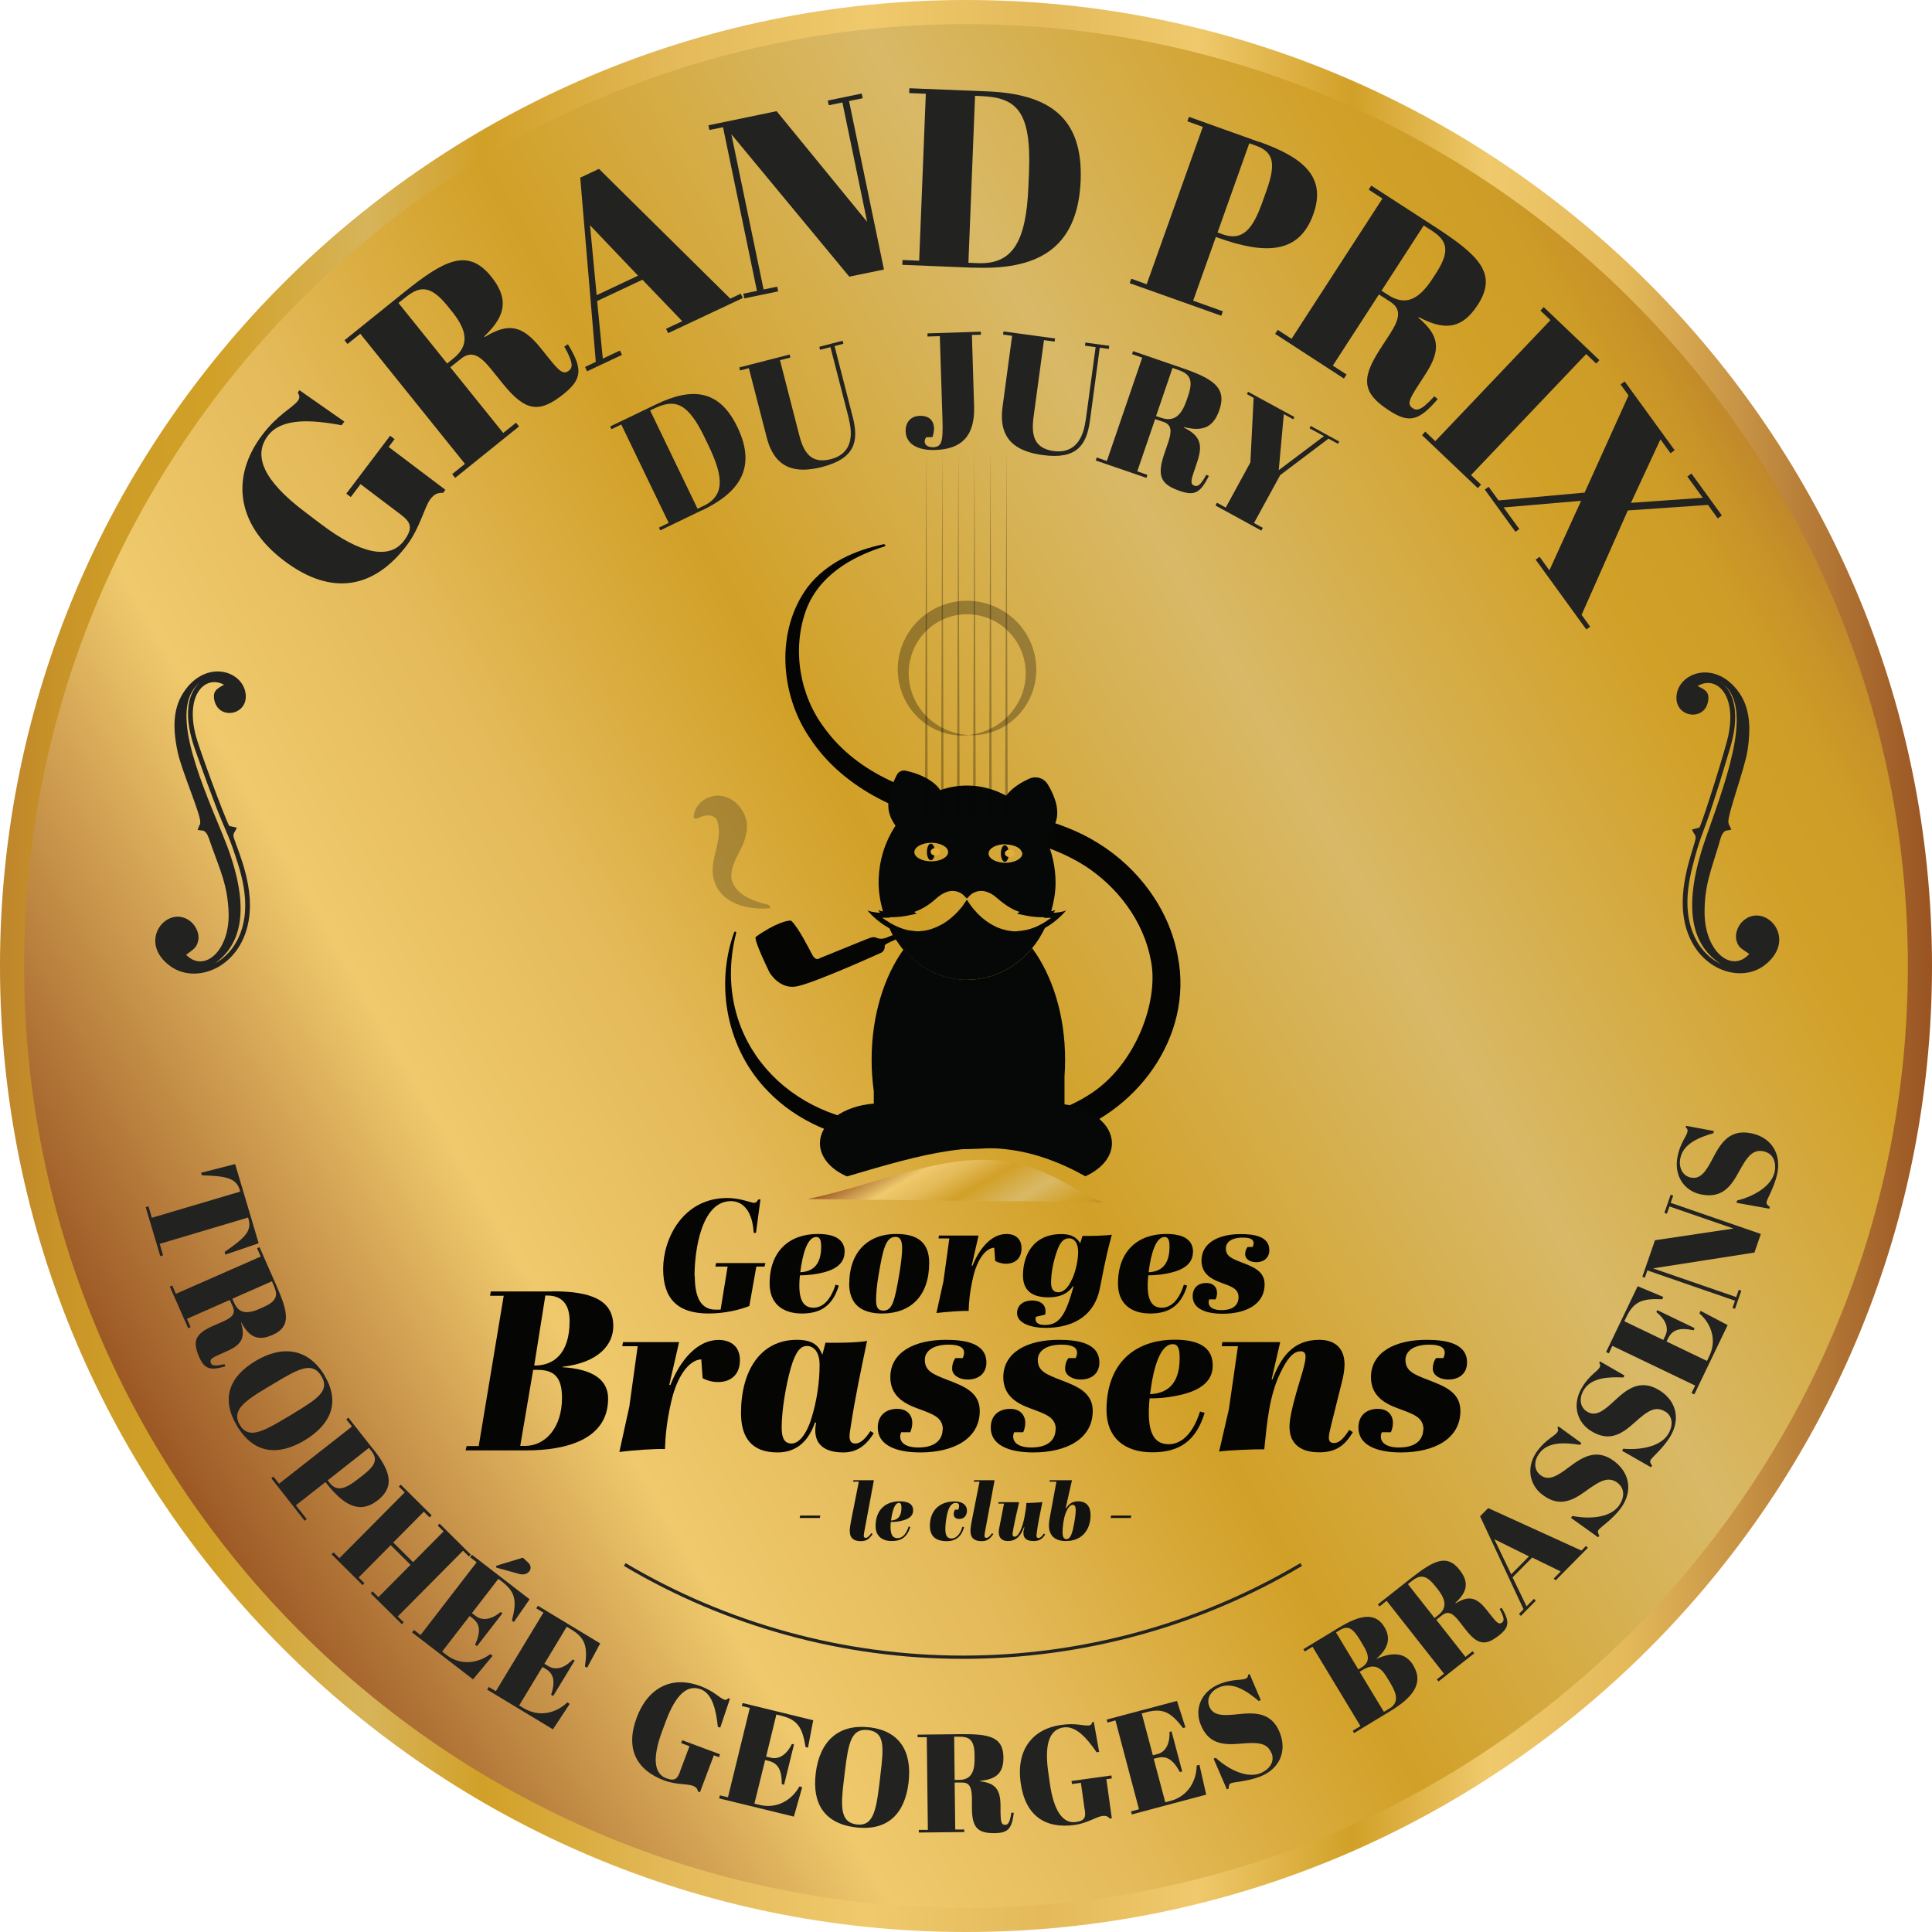 <?xml version="1.0" encoding="UTF-8"?><svg xmlns="http://www.w3.org/2000/svg" xmlns:xlink="http://www.w3.org/1999/xlink" viewBox="0 0 160.06 160.06"><defs><style>.cls-1{fill:none;}.cls-2{fill:#060707;}.cls-3,.cls-4{fill:#050504;}.cls-5,.cls-6,.cls-7{fill:#222221;}.cls-8{fill:#121311;}.cls-9{fill:url(#Dégradé_sans_nom_13);}.cls-10{fill:#e5ad39;mix-blend-mode:screen;}.cls-11{fill:url(#Dégradé_sans_nom_5);}.cls-6{fill-rule:evenodd;}.cls-12{isolation:isolate;}.cls-13{fill:url(#Dégradé_sans_nom_5-2);}.cls-4{opacity:.3;}.cls-7{opacity:.27;}</style><linearGradient id="Dégradé_sans_nom_5" x1="148.48" y1="40.51" x2="11.58" y2="119.55" gradientUnits="userSpaceOnUse"><stop offset="0" stop-color="#be852b"/><stop offset=".03" stop-color="#c89328"/><stop offset=".06" stop-color="#ce9d27"/><stop offset=".11" stop-color="#d1a027"/><stop offset=".3" stop-color="#d9b967"/><stop offset=".51" stop-color="#d1a027"/><stop offset=".66" stop-color="#e4ba5a"/><stop offset=".78" stop-color="#efc96c"/><stop offset="1" stop-color="#995422"/></linearGradient><linearGradient id="Dégradé_sans_nom_13" x1="0" y1="80.03" x2="160.06" y2="80.03" gradientUnits="userSpaceOnUse"><stop offset="0" stop-color="#be852b"/><stop offset=".03" stop-color="#c89328"/><stop offset=".06" stop-color="#ce9d27"/><stop offset=".11" stop-color="#d1a027"/><stop offset=".19" stop-color="#d7b45a"/><stop offset=".25" stop-color="#d1a027"/><stop offset=".35" stop-color="#e4ba5a"/><stop offset=".45" stop-color="#efc96c"/><stop offset=".54" stop-color="#e4ba5a"/><stop offset=".62" stop-color="#efc96c"/><stop offset=".7" stop-color="#d1a027"/><stop offset=".77" stop-color="#efc96c"/><stop offset=".84" stop-color="#e4ba5a"/><stop offset="1" stop-color="#995422"/></linearGradient><linearGradient id="Dégradé_sans_nom_5-2" x1="82.27" y1="104.85" x2="76.04" y2="94.06" xlink:href="#Dégradé_sans_nom_5"/></defs><g class="cls-12"><g id="Calque_2"><g id="Calque_1-2"><circle class="cls-11" cx="80.03" cy="80.03" r="79.03"/><path class="cls-9" d="m80.03,160.06C35.9,160.06,0,124.16,0,80.03S35.9,0,80.03,0s80.03,35.9,80.03,80.03-35.9,80.03-80.03,80.03Zm0-158.06C37,2,2,37,2,80.03s35,78.03,78.03,78.03,78.03-35,78.03-78.03S123.06,2,80.03,2Z"/><path class="cls-5" d="m18.67,103.93l-.06-.21c1.63-1.14,2.28-1.71,1.98-2.72l-.04-.13-7.32,2.18.28.95-.23.07-1.21-4.06.23-.07.28.95,7.32-2.17-.04-.15c-.3-1.01-1.25-1.14-3.14-1.2l-.06-.21,2.82-.72,1.95,6.56-2.76.94Z"/><path class="cls-5" d="m19.05,107.69l-3.56,1.57.3.69-.2.09-1.52-3.45.2-.09.3.69,7.03-3.09-.3-.69.2-.09,1.41,3.21c.98,2.22,1.21,3.39-.34,4.07-1.3.57-1.98.06-2.57-1.03h-.03c.36,1.23.08,1.82-1.15,2.36l-.56.25c-.69.3-.92.44-.79.74.08.19.24.31,1.13.09l.06.19c-1.28.37-1.72.21-2.16-.78-.59-1.34-.31-1.93,1.18-2.59l.78-.34c.75-.33,1.08-.65.83-1.23l-.25-.56Zm.2-.09l.15.34c.35.79.96,1,2.11.49l.31-.14c1.19-.52,1.19-1.04.86-1.79l-.15-.35-3.27,1.44Z"/><path class="cls-5" d="m26.88,113.95c1.29,2.14.62,4.01-1.63,5.37-2.22,1.33-4.23,1.12-5.61-1.18-1.33-2.22-.69-4.05,1.5-5.37,2.29-1.38,4.41-1.04,5.75,1.18Zm-2.56,3.14c2.04-1.23,3.02-1.9,2.3-3.09-.72-1.2-1.83-.65-3.86.58l-.72.43c-1.87,1.12-2.87,1.89-2.17,3.05.67,1.11,1.72.67,3.72-.53l.74-.44Z"/><path class="cls-5" d="m30.98,120.13c1.35,1.72,1.76,3.03.32,4.16-1.55,1.22-2.89.34-4.28-1.43l-.06-.07-2.45,1.92.9,1.14-.17.14-2.76-3.52.17-.14.47.59,6.04-4.74-.47-.59.17-.14,2.11,2.68Zm-3.84,2.51l.15.19c.6.77,1.29.55,2.35-.28l.44-.34c1.03-.81,1.23-1.31.68-2.01l-.19-.25-3.42,2.69Z"/><path class="cls-5" d="m35.75,125.55l-.16.16-.48-.47-2.53,2.55,1.64,1.63,2.53-2.55-.49-.48.16-.16,2.58,2.56-.15.16-.49-.48-5.41,5.45.49.48-.15.16-2.58-2.56.15-.16.49.48,2.66-2.68-1.64-1.63-2.66,2.68.48.47-.15.16-2.57-2.55.16-.16.49.48,5.41-5.45-.49-.48.16-.16,2.57,2.55Z"/><path class="cls-5" d="m43.88,132.49l-1.31,1.89-.16-.13c.42-1.59.31-2.34-.8-3.2l-.32-.25-2.19,2.84.31.24c.6.46,1.37.25,2.07-.33l.14.11-2.1,2.72-.16-.12c.49-1.09.42-1.72-.23-2.21l-.22-.17-2.28,2.95.35.27c1.17.9,2.59.72,3.64-.06l.19.14-1.62,1.95-5.05-3.89.16-.2.54.42,4.65-6.03-.54-.42.15-.2,4.78,3.69Zm-.56-3.44l.41.38c.31.28.26.57.12.75-.18.23-.49.31-.82.22l-1.92-.53v-.15s2.2-.67,2.2-.67Z"/><path class="cls-5" d="m49.73,136.14l-1.09,2.03-.18-.11c.24-1.63.04-2.36-1.16-3.08l-.35-.21-1.85,3.07.34.2c.65.39,1.39.1,2.02-.56l.15.09-1.78,2.94-.17-.1c.36-1.14.22-1.75-.48-2.17l-.24-.14-1.93,3.19.38.23c1.26.76,2.66.43,3.61-.48l.2.12-1.39,2.11-5.45-3.29.13-.22.59.35,3.94-6.51-.59-.35.13-.22,5.16,3.12Z"/><path class="cls-5" d="m56.33,146.78l.79-2.11-.69-.26.09-.24,3.13,1.17-.09.24-.42-.16-1.15,3.06-.16-.06c-.06-.23-.15-.37-.45-.48-.44-.16-1.4-.08-2.34-.43-2.3-.86-3.26-2.61-2.29-5.21.99-2.63,3.03-3.45,5.26-2.62,1.13.42,1.59.98,1.97,1.12.17.07.24,0,.37-.11l.12.05-.8,2.39-.2-.07c-.15-1.45-.47-2.75-1.42-3.11-1.08-.4-2.04.38-2.88,2.63l-.32.86c-.82,2.21-.66,3.51.34,3.88.76.29.94,0,1.15-.55Z"/><path class="cls-5" d="m67.37,142.53l-.43,2.26-.2-.05c-.26-1.63-.67-2.27-2.03-2.6l-.39-.1-.85,3.49.38.09c.73.18,1.36-.32,1.76-1.14l.17.04-.82,3.34-.19-.05c0-1.19-.32-1.74-1.11-1.93l-.27-.07-.89,3.62.43.1c1.43.35,2.67-.39,3.3-1.53l.23.06-.69,2.44-6.19-1.51.06-.25.67.16,1.81-7.4-.66-.16.06-.25,5.86,1.43Z"/><path class="cls-5" d="m72.04,143.1c2.47.3,3.54,1.98,3.23,4.59-.31,2.57-1.72,4.02-4.38,3.7-2.57-.31-3.62-1.95-3.31-4.48.32-2.65,1.89-4.12,4.46-3.8Zm.9,3.94c.29-2.36.36-3.54-1.02-3.71-1.39-.17-1.63,1.04-1.92,3.4l-.1.83c-.26,2.16-.28,3.42,1.07,3.59,1.29.16,1.59-.94,1.87-3.25l.1-.85Z"/><path class="cls-5" d="m79.09,147.68l.05,3.89h.75s0,.21,0,.21l-3.77.04v-.22s.75,0,.75,0l-.09-7.68h-.76s0-.21,0-.21l3.5-.04c2.43-.03,3.59.21,3.61,1.91.02,1.42-.72,1.84-1.95,1.96v.03c1.25.15,1.69.63,1.71,1.98v.61c.02.75.05,1.02.38,1.02.21,0,.38-.1.52-1.01l.2.02c-.16,1.32-.48,1.66-1.56,1.68-1.46.02-1.9-.47-1.91-2.1v-.85c-.02-.82-.19-1.25-.81-1.24h-.62Zm0-.22h.37c.86-.01,1.29-.49,1.28-1.75v-.34c-.02-1.3-.5-1.5-1.31-1.49h-.38s.04,3.58.04,3.58Z"/><path class="cls-5" d="m89.86,149.93l-.31-2.23-.74.1-.04-.25,3.31-.46.03.25-.45.06.45,3.24-.17.02c-.16-.18-.3-.25-.63-.21-.46.06-1.26.6-2.26.74-2.44.34-4.11-.74-4.49-3.49-.39-2.78,1.02-4.48,3.38-4.8,1.2-.17,1.87.1,2.27.05.19-.03.22-.11.28-.27l.13-.02.44,2.48-.21.03c-.82-1.2-1.72-2.2-2.73-2.06-1.14.16-1.61,1.3-1.28,3.68l.13.91c.32,2.33,1.09,3.4,2.15,3.25.81-.11.83-.44.75-1.03Z"/><path class="cls-5" d="m97.51,140.92l.7,2.19-.2.05c-1.01-1.31-1.67-1.67-3.03-1.31l-.39.1.92,3.47.38-.1c.73-.19,1.04-.94,1-1.84l.17-.04.88,3.32-.19.05c-.57-1.05-1.11-1.38-1.9-1.17l-.27.07.96,3.6.43-.11c1.43-.38,2.15-1.62,2.17-2.93l.23-.06.56,2.47-6.16,1.64-.07-.25.66-.18-1.95-7.36-.66.18-.06-.25,5.84-1.55Z"/><path class="cls-5" d="m105.34,145.26c-.35-.9-1.13-.93-2.61-.8-1.45.13-2.65,0-3.28-1.64-.47-1.21,0-2.7,1.67-3.34,1-.38,1.69-.26,2.06-.4.18-.07.21-.17.23-.34l.12-.05.92,2.16-.17.07c-.94-.79-2.09-1.59-3.2-1.16-.78.3-1.15.96-.9,1.6.31.8,1.15.79,2.35.66,1.33-.14,2.82-.24,3.51,1.56.6,1.56-.07,3-1.66,3.61-1.05.4-2.09.43-2.39.54-.17.07-.19.21-.2.45l-.15.06-1.1-2.54.18-.07c.96.88,2.5,1.74,3.69,1.28.65-.25,1.24-.88.94-1.67Z"/><path class="cls-5" d="m110.95,134.83c1.75-1.06,3-1.27,3.74-.04.58.95.29,1.82-.65,2.62v.02c1.36-.6,2.41-.52,3.04.53.93,1.54-.11,2.73-1.98,3.85l-2.92,1.77-.11-.19.64-.39-3.97-6.57-.64.39-.12-.19,2.97-1.8Zm1.58,3.48l.26-.16c.72-.43.65-1.01.15-1.83l-.28-.47c-.58-.95-.97-1.22-1.66-.8l-.32.19,1.85,3.06Zm2.12,3.51l.47-.28c.76-.46.63-1.17.08-2.08l-.32-.53c-.49-.81-1.05-1.15-2.01-.57l-.23.14,2.01,3.32Z"/><path class="cls-5" d="m119,134.21l2.41,3.06.59-.47.14.17-2.96,2.33-.14-.17.59-.47-4.75-6.04-.59.47-.14-.17,2.75-2.17c1.91-1.5,2.98-2.02,4.02-.69.88,1.11.55,1.9-.35,2.74l.02.03c1.08-.65,1.72-.53,2.56.53l.38.48c.47.59.66.78.91.58.16-.13.24-.31-.2-1.12l.17-.1c.68,1.15.63,1.61-.21,2.28-1.15.91-1.79.79-2.8-.5l-.52-.67c-.51-.65-.9-.88-1.4-.5l-.48.38Zm-.14-.17l.29-.23c.67-.53.73-1.18-.05-2.16l-.21-.26c-.8-1.02-1.31-.89-1.95-.39l-.3.24,2.21,2.81Z"/><path class="cls-5" d="m126.92,129.05l-1.61,1.63,1.16,2.4.61-.62.16.15-1.24,1.26-.16-.16.38-.39-3.6-7.7.67-.68,7.73,3.52.37-.38.16.15-2.67,2.7-.16-.15.58-.59-2.38-1.16Zm-1.72,1.38l1.47-1.49-2.87-1.42,1.4,2.91Z"/><path class="cls-5" d="m134.04,122.87c-.76-.59-1.45-.22-2.65.65-1.17.86-2.27,1.36-3.65.28-1.02-.8-1.39-2.31-.29-3.71.66-.84,1.31-1.1,1.55-1.41.12-.16.09-.25.03-.41l.08-.1,1.9,1.38-.11.15c-1.21-.19-2.61-.28-3.34.66-.51.66-.49,1.41.05,1.84.68.53,1.39.09,2.36-.64,1.07-.8,2.29-1.65,3.81-.47,1.32,1.03,1.48,2.6.43,3.95-.69.89-1.57,1.44-1.77,1.7-.11.15-.05.28.06.49l-.1.13-2.25-1.61.12-.16c1.27.26,3.03.21,3.82-.8.43-.55.61-1.39-.05-1.91Z"/><path class="cls-5" d="m137.96,116.95c-.82-.51-1.46-.07-2.57.93-1.08.98-2.12,1.59-3.6.66-1.1-.69-1.63-2.15-.68-3.67.56-.91,1.19-1.23,1.4-1.56.1-.17.07-.26-.02-.41l.07-.11,2.03,1.17-.1.16c-1.22-.06-2.62,0-3.26,1-.44.71-.34,1.46.24,1.82.73.46,1.39-.06,2.28-.89.98-.91,2.11-1.88,3.74-.86,1.42.89,1.75,2.43.85,3.88-.6.95-1.41,1.6-1.58,1.87-.1.16-.03.28.11.48l-.09.14-2.4-1.37.1-.17c1.29.12,3.04-.11,3.72-1.2.37-.59.47-1.45-.25-1.89Z"/><path class="cls-5" d="m135.68,106.56l2.12.89-.09.19c-1.64-.08-2.35.18-2.96,1.45l-.18.37,3.23,1.55.17-.36c.33-.68-.04-1.39-.75-1.95l.08-.16,3.09,1.49-.08.18c-1.17-.25-1.76-.05-2.12.68l-.12.25,3.35,1.61.19-.4c.64-1.33.17-2.68-.82-3.54l.1-.21,2.24,1.18-2.76,5.74-.23-.11.3-.62-6.86-3.29-.29.62-.23-.11,2.61-5.44Z"/><path class="cls-5" d="m145.88,102.23l-.53,1.54-8.4,1.31,6.89,2.38.21-.6.21.07-.52,1.5-.21-.07.21-.6-7.26-2.51-.21.6-.21-.07,1.05-3.03,6.5-.97-5.3-1.83-.21.6-.21-.07.52-1.5.21.07-.21.6,7.47,2.58Z"/><path class="cls-5" d="m146.15,95.39c-.94-.21-1.4.42-2.11,1.73-.69,1.28-1.47,2.2-3.18,1.82-1.27-.28-2.25-1.49-1.86-3.23.23-1.04.71-1.55.8-1.94.04-.19-.02-.27-.15-.38l.03-.12,2.31.43-.04.18c-1.17.34-2.47.86-2.73,2.03-.18.81.17,1.49.83,1.64.84.19,1.29-.52,1.85-1.59.62-1.18,1.36-2.48,3.24-2.06,1.63.36,2.46,1.71,2.09,3.38-.25,1.1-.8,1.97-.87,2.29-.04.18.07.28.26.41l-.03.16-2.72-.49.04-.19c1.26-.31,2.83-1.11,3.11-2.36.15-.68-.04-1.52-.87-1.7Z"/><path class="cls-8" d="m66.29,125.56h1.67l-.04.2h-1.67l.04-.2Z"/><path class="cls-8" d="m72.29,127.1c-.31.43-.53.58-.97.58-.61,0-.92-.27-.92-.84,0-.25.03-.46.22-1.41l.53-2.68h-.47l.02-.12h1.7l-.77,4.13c-.03.17-.07.35-.07.46,0,.12.04.19.17.19.11,0,.25-.09.46-.39l.11.08Z"/><path class="cls-8" d="m75.65,125.13c0,.65-.71.84-1.33.93-.21.03-.38.03-.52.03-.09.94.09,1.34.56,1.34.33,0,.68-.23.92-.96l.13.04c-.25.82-.73,1.16-1.53,1.16-.84,0-1.34-.45-1.34-1.23,0-1.36.82-2.06,2-2.06.75,0,1.11.26,1.11.75Zm-1.17-.62c-.36,0-.56.66-.66,1.46.45-.02.86-.24.86-1.06,0-.25-.04-.4-.2-.4Z"/><path class="cls-8" d="m79.87,126.51c-.13.5-.45,1.17-1.43,1.17s-1.4-.46-1.4-1.28c0-1.21.75-2.01,2.05-2.01.73,0,1.02.37,1.02.75,0,.36-.19.7-.64.7-.36,0-.46-.22-.46-.42,0-.11.05-.24.1-.35h.28c.05-.13.07-.23.07-.31,0-.21-.15-.25-.28-.25-.42,0-.64.5-.75,1.12-.06.33-.11.68-.11,1.06,0,.55.17.77.52.77.3,0,.7-.26.89-.97l.13.03Z"/><path class="cls-8" d="m82.29,127.1c-.31.43-.53.58-.97.58-.61,0-.92-.27-.92-.84,0-.25.03-.46.22-1.41l.53-2.68h-.47l.02-.12h1.7l-.77,4.13c-.03.17-.07.35-.07.46,0,.12.04.19.17.19.11,0,.25-.09.46-.39l.11.08Z"/><path class="cls-8" d="m83.16,124.57h-.45l.02-.12h1.7c-.29,1.24-.45,1.99-.52,2.47-.03.17-.07.39.16.39.29,0,.63-.68.81-1.65.07-.38.15-.85.15-1.14.21,0,1.14-.04,1.33-.08-.17.8-.4,1.96-.47,2.56-.03.22-.05.42.15.42.12,0,.26-.1.44-.37l.11.08c-.27.42-.56.54-.96.54-.74,0-.99-.38-.76-1.14h-.04c-.24.63-.57,1.14-1.33,1.14-.63,0-.84-.44-.73-1.01.11-.56.33-1.69.41-2.1Z"/><path class="cls-8" d="m87.52,122.75h-.56v-.12h1.85l-.52,2.3.03.03c.21-.33.48-.58,1-.58.71,0,1.03.45,1.03,1.14,0,1.12-.62,2.15-2.05,2.15-.98,0-1.4-.52-1.4-1.3,0-.1.01-.29.05-.52l.57-3.1Zm.76,2.63c-.18.49-.25,1.14-.25,1.57s.13.56.33.56c.36,0,.51-.6.66-1.47.03-.19.1-.64.1-.93,0-.27-.06-.44-.25-.44-.22,0-.43.28-.59.71Z"/><path class="cls-8" d="m92.05,125.56h1.67l-.04.2h-1.67l.04-.2Z"/><path class="cls-3" d="m45.79,106.98c3.14,0,5.02.7,5.02,2.88,0,1.54-1.22,3.03-4.19,3.37l-.02.04c2.5.15,3.78,1.03,3.78,2.6,0,3.39-3.48,4.29-6.77,4.29h-5.04l.09-.36h1l2.07-12.45h-1.13l.06-.36h5.14Zm-2.69,12.81h.39c1.75,0,3.07-1.58,3.07-3.97,0-1.64-.58-2.33-2.01-2.33h-.38l-1.07,6.3Zm1.15-6.66h.06c1.54,0,2.88-.96,2.88-3.69,0-1.37-.62-2.11-1.86-2.11h-.15l-.92,5.79Z"/><path class="cls-3" d="m52.15,116.44l.68-4.91h-1.28l.06-.34h4.65l-.81,3.54.09.02c.55-1.45,1.9-3.74,4.01-3.74.83,0,1.75.41,1.75,1.67s-.81,1.81-1.79,1.82c-.41,0-.87-.09-1.3-.32l-.11-1.56c-1.02.04-2.01,1.41-2.48,3.46-.4,1.73-.49,2.9-.53,3.97-.79-.04-2.82.11-3.78.24l.85-3.86Z"/><path class="cls-3" d="m72.39,118.73c-.68,1.11-1.49,1.6-2.52,1.6-1.86,0-2.56-.94-2.26-2.46l-.09-.02c-.51,1.47-1.47,2.48-3.1,2.48-2.18,0-3.03-1.26-3.03-3.27,0-3.46,1.58-6.06,4.63-6.06,1.39,0,1.82.53,2.11,1.24l.26-1c.9.02,2.71,0,3.44-.15-.47,2.31-.96,4.5-1.37,7.22-.04.24-.08.51-.08.68,0,.49.23.6.49.6.28,0,.7-.19,1.24-1.03l.28.17Zm-5.15-1.28c.41-1.32.66-2.88.66-4.38,0-1.13-.53-1.56-1.05-1.56-.56,0-.96.53-1.34,1.84-.41,1.45-.75,3.52-.75,4.87,0,.64.08,1.37.81,1.37.58,0,1.22-.66,1.67-2.14Z"/><path class="cls-3" d="m78.11,118.43c0-1.03-.85-1.28-2.11-1.75-1.07-.39-2.24-1.02-2.24-2.58,0-2.07,1.99-3.1,4.59-3.1,1.52,0,3.37.24,3.37,1.88,0,.85-.58,1.41-1.56,1.41-.66,0-1.28-.34-1.28-.9,0-.32.08-.62.28-.88h.6c.08-.17.11-.32.11-.45,0-.43-.41-.66-1.26-.66-1.41,0-1.99.6-1.99,1.26,0,.92.66,1.19,1.9,1.67,1.26.49,2.65.98,2.65,2.56,0,2.29-2.13,3.44-4.93,3.44-2.11,0-3.52-.66-3.52-2.05,0-1.03.68-1.56,1.62-1.56.81,0,1.24.51,1.24,1.17,0,.24-.06.51-.17.77h-.75c-.06.13-.08.24-.08.36,0,.49.45.9,1.5.9,1.64,0,2.01-.87,2.01-1.49Z"/><path class="cls-3" d="m87.47,118.43c0-1.03-.85-1.28-2.11-1.75-1.07-.39-2.24-1.02-2.24-2.58,0-2.07,1.99-3.1,4.59-3.1,1.52,0,3.37.24,3.37,1.88,0,.85-.58,1.41-1.56,1.41-.66,0-1.28-.34-1.28-.9,0-.32.08-.62.28-.88h.6c.08-.17.11-.32.11-.45,0-.43-.41-.66-1.26-.66-1.41,0-1.99.6-1.99,1.26,0,.92.66,1.19,1.9,1.67,1.26.49,2.65.98,2.65,2.56,0,2.29-2.13,3.44-4.93,3.44-2.11,0-3.52-.66-3.52-2.05,0-1.03.68-1.56,1.62-1.56.81,0,1.24.51,1.24,1.17,0,.24-.06.51-.17.77h-.75c-.06.13-.08.24-.08.36,0,.49.45.9,1.5.9,1.64,0,2.01-.87,2.01-1.49Z"/><path class="cls-3" d="m100.47,113.13c0,1.84-2.01,2.39-3.76,2.63-.6.08-1.07.09-1.47.09-.26,2.65.26,3.8,1.58,3.8.92,0,1.94-.66,2.6-2.71l.38.11c-.7,2.31-2.07,3.27-4.33,3.27-2.39,0-3.8-1.28-3.8-3.5,0-3.86,2.33-5.83,5.66-5.83,2.13,0,3.14.73,3.14,2.13Zm-3.31-1.77c-1.02,0-1.6,1.86-1.88,4.14,1.28-.06,2.45-.68,2.45-2.99,0-.7-.11-1.15-.56-1.15Z"/><path class="cls-3" d="m106.83,118.19c0-1.19.87-3.78,1.07-4.51.28-1.03.47-1.73-.15-1.73-.66,0-1.17.73-1.69,1.82-.9,1.86-1.09,4.06-1.32,6.3-.58-.02-3.22.08-3.74.19l.81-3.52.75-5.21h-1.34l.04-.34h4.8l-.71,3.08.06.02c.68-1.73,1.62-3.29,3.89-3.29,1.39,0,2.09.79,2.09,2.03,0,.43-.08.9-.19,1.35l-.9,3.61c-.13.53-.21.88-.21,1.11,0,.36.19.45.43.45.34,0,.7-.21,1.26-1.09l.3.19c-.62,1.02-1.32,1.67-2.77,1.67s-2.48-.6-2.48-2.14Z"/><path class="cls-3" d="m117.93,118.43c0-1.03-.85-1.28-2.11-1.75-1.07-.39-2.24-1.02-2.24-2.58,0-2.07,1.99-3.1,4.59-3.1,1.52,0,3.37.24,3.37,1.88,0,.85-.58,1.41-1.56,1.41-.66,0-1.28-.34-1.28-.9,0-.32.08-.62.28-.88h.6c.08-.17.11-.32.11-.45,0-.43-.41-.66-1.26-.66-1.41,0-1.99.6-1.99,1.26,0,.92.66,1.19,1.9,1.67,1.26.49,2.65.98,2.65,2.56,0,2.29-2.13,3.44-4.93,3.44-2.11,0-3.52-.66-3.52-2.05,0-1.03.68-1.56,1.62-1.56.81,0,1.24.51,1.24,1.17,0,.24-.06.51-.17.77h-.75c-.06.13-.08.24-.08.36,0,.49.45.9,1.5.9,1.64,0,2.01-.87,2.01-1.49Z"/><path class="cls-3" d="m57.56,105.7c0,1.96.61,2.8,1.73,2.8h.41l.58-3.57h-1.01l.05-.29h4.09l-.07.29h-.68l-.58,3.27c-.78.31-2.04.62-3.36.62-2.59,0-3.78-1.22-3.78-3.7s1.62-5.87,5.32-5.87c1.05,0,1.97.4,2.2.4.2,0,.25-.11.37-.28h.17l-.37,2.77h-.19c-.09-1.71-.82-2.63-1.89-2.63-2.47,0-3.01,4.17-3.01,6.19Z"/><path class="cls-3" d="m69.97,103.73c0,1.3-1.42,1.69-2.66,1.86-.42.05-.76.07-1.04.07-.19,1.87.19,2.68,1.12,2.68.65,0,1.37-.46,1.83-1.91l.27.08c-.49,1.63-1.46,2.31-3.05,2.31-1.69,0-2.68-.9-2.68-2.47,0-2.72,1.65-4.12,4-4.12,1.5,0,2.22.52,2.22,1.5Zm-2.34-1.25c-.72,0-1.13,1.31-1.33,2.92.9-.04,1.73-.48,1.73-2.11,0-.49-.08-.81-.4-.81Z"/><path class="cls-3" d="m70.36,106.32c0-2.38,1.35-4.09,3.9-4.09,1.77,0,2.72.72,2.72,2.39,0,2.79-1.58,4.2-3.89,4.2-1.83,0-2.74-.85-2.74-2.5Zm4.38-2.92c0-.6-.16-.93-.54-.93-.82,0-1.05,1.02-1.41,3.15-.15.85-.21,1.61-.21,2.07,0,.61.16.89.6.89.74,0,.94-.73,1.35-3.19.13-.82.21-1.49.21-1.99Z"/><path class="cls-3" d="m78.17,106.07l.48-3.47h-.9l.04-.24h3.28l-.57,2.5h.07c.39-1.01,1.34-2.63,2.83-2.63.58,0,1.23.29,1.23,1.18s-.57,1.27-1.26,1.29c-.29,0-.61-.07-.92-.23l-.08-1.1c-.72.03-1.42,1-1.75,2.44-.28,1.22-.35,2.04-.37,2.8-.56-.03-1.99.08-2.67.17l.6-2.72Z"/><path class="cls-3" d="m85.82,109.1c-.12.43.15.67.74.67,1.02,0,1.58-.57,2.15-2.41.08-.27.13-.43.23-.78l-.05-.02c-.33.48-.89.92-2.04.92-1.37,0-2.1-.59-2.1-1.81,0-1.59.77-3.43,3.19-3.43,1,0,1.37.44,1.55.77l.19-.62c.62.01,1.91-.01,2.43-.1-.28,1.08-.45,1.63-.98,4.4-.42,2.24-2.12,3.32-4.51,3.32-1.17,0-2.36-.37-2.36-1.23,0-.68.57-1.04,1.23-1.04s1.27.31,1.1,1.17l-.76.18Zm3.01-3.14c.29-.67.49-1.52.49-2.26,0-.69-.29-1.11-.76-1.11s-.76.38-1,1.08c-.28.81-.48,1.72-.48,2.61,0,.39.11.78.6.78.4,0,.81-.33,1.14-1.1Z"/><path class="cls-3" d="m98.83,103.73c0,1.3-1.42,1.69-2.66,1.86-.42.05-.76.07-1.04.07-.19,1.87.19,2.68,1.12,2.68.65,0,1.37-.46,1.83-1.91l.27.08c-.49,1.63-1.46,2.31-3.05,2.31-1.69,0-2.68-.9-2.68-2.47,0-2.72,1.65-4.12,4-4.12,1.5,0,2.22.52,2.22,1.5Zm-2.34-1.25c-.72,0-1.13,1.31-1.33,2.92.9-.04,1.73-.48,1.73-2.11,0-.49-.08-.81-.4-.81Z"/><path class="cls-3" d="m102.61,107.48c0-.73-.6-.9-1.49-1.23-.76-.28-1.58-.72-1.58-1.82,0-1.46,1.41-2.19,3.24-2.19,1.08,0,2.38.17,2.38,1.33,0,.6-.41,1-1.1,1-.46,0-.9-.24-.9-.64,0-.23.05-.44.2-.62h.42c.05-.12.08-.23.08-.32,0-.31-.29-.46-.89-.46-1,0-1.41.42-1.41.89,0,.65.46.84,1.34,1.18.89.35,1.87.69,1.87,1.81,0,1.62-1.5,2.43-3.48,2.43-1.49,0-2.48-.46-2.48-1.45,0-.73.48-1.1,1.14-1.1.57,0,.88.36.88.82,0,.17-.04.36-.12.54h-.53c-.04.09-.05.17-.05.25,0,.35.32.64,1.06.64,1.16,0,1.42-.61,1.42-1.05Z"/><path class="cls-3" d="m73.24,45.1c.11-.02.15.14.04.17-2.81.87-5.49,2.48-6.52,5.33-1.15,3.24-.51,7.02,1.56,9.74,2.79,3.82,7.42,5.52,11.95,6.23,3.54.66,7.5,1.27,10.69,3.27,3.34,2.06,5.9,5.46,6.61,9.35,1.35,6.75-3.5,13.17-9.89,14.99-4.8,1.35-9.9,1.16-14.8.57-3.42-.47-6.83-1.81-9.25-4.34-3.38-3.43-4.42-8.72-2.81-13.17.04-.11.2-.06.17.05-2.08,8.13,3.53,15.2,12.11,15.83,5.34.39,12.34.57,16.99-2.34,3.99-2.41,5.94-7.86,5.26-11.19-.59-3.27-2.77-6.14-5.55-7.91-3.01-1.88-6.41-2.41-9.92-3.18-4.9-.89-9.93-3.03-12.77-7.33-2.5-3.63-2.88-8.94-.18-12.56,1.55-1.98,3.89-3.03,6.31-3.53Z"/><ellipse class="cls-2" cx="83.25" cy="70.71" rx=".33" ry=".69"/><ellipse class="cls-10" cx="83.65" cy="70.7" rx=".4" ry=".31"/><path class="cls-1" d="m81.91,70.71c0,.42.63.77,1.4.77s1.4-.34,1.4-.77c0-.06-.04-.12-.07-.18-.12-.01-.25-.02-.37-.06-.3-.09-.56-.27-.78-.5-.06,0-.12-.02-.18-.02-.77,0-1.4.34-1.4.77Z"/><path class="cls-1" d="m75.75,70.58c0,.42.63.77,1.4.77s1.4-.34,1.4-.77-.63-.77-1.4-.77c-.01,0-.02,0-.03,0-.18.06-.37.08-.57.08-.47.12-.8.38-.8.69Z"/><path class="cls-1" d="m77.15,69.81s-.02,0-.03,0c-.21,0-.4.03-.57.08-.47.12-.8.38-.8.69,0,.42.63.77,1.4.77s1.4-.34,1.4-.77-.63-.77-1.4-.77Z"/><path class="cls-1" d="m77.15,69.81s-.02,0-.03,0c-.21,0-.4.03-.57.08-.47.12-.8.38-.8.69,0,.42.63.77,1.4.77s1.4-.34,1.4-.77-.63-.77-1.4-.77Z"/><path class="cls-1" d="m83.49,69.97c-.06,0-.12-.02-.18-.02-.77,0-1.4.34-1.4.77s.63.77,1.4.77,1.4-.34,1.4-.77c0-.06-.04-.12-.07-.18-.14-.3-.58-.52-1.15-.56Z"/><ellipse class="cls-2" cx="77.12" cy="70.58" rx=".33" ry=".69"/><ellipse class="cls-10" cx="77.5" cy="70.57" rx=".4" ry=".31"/><path class="cls-7" d="m63.81,75.23c.01-.13-.07-.25-.19-.28-.64-.16-1.37-.37-1.95-.74,0,0-.01,0,0,0-.52-.33-1.01-.87-1.08-1.5,0,0,0-.02,0,.02-.08-1.33,1.02-2.36,1.23-3.66.48-1.88-1.55-3.9-3.37-2.88,0,0-.04.01-.02,0-.6.35-.99.99-.96,1.59h0c.12.06.26.05.37,0,.5-.27,1.21-.38,1.55.12,0,0,0,0-.01,0,0,0,.03.03.03.04.08.28.15.61.15.92,0-.05,0-.01,0-.02.03,1.32-.83,2.72-.4,4.09.56,1.97,2.87,2.49,4.62,2.31h0Z"/><path class="cls-1" d="m83.3,71.48c.77,0,1.4-.34,1.4-.77,0-.06-.04-.12-.07-.18-.14-.3-.58-.52-1.15-.56-.06,0-.12-.02-.18-.02-.77,0-1.4.34-1.4.77s.63.77,1.4.77Z"/><path class="cls-1" d="m77.15,71.35c.77,0,1.4-.34,1.4-.77s-.63-.77-1.4-.77c-.01,0-.02,0-.03,0-.21,0-.4.03-.57.08-.47.12-.8.38-.8.69,0,.42.63.77,1.4.77Z"/><path class="cls-1" d="m74.14,76.66s.01,0,.02.01c.29.14.61.26.95.35.18.05.38.07.57.09.13.01.25.04.38.04.06,0,.11-.02.17-.02.34-.02.66-.09.96-.18.03,0,.05-.02.08-.03.29-.1.56-.23.81-.37,0,0,0,0,.01,0,.52-.31.93-.68,1.22-.98,0,0,0,0,0,0,.29-.3.46-.54.46-.54l.34-.5.34.5s.16.22.43.51c0,0,0,0,0,0,.07.08.15.16.23.24.1.09.2.19.32.29.04.04.09.07.13.1.11.09.23.18.36.26.05.03.09.06.14.09.18.11.36.21.57.3.02,0,.04.01.05.02.19.08.38.14.59.19.06.01.11.03.17.04.23.05.47.08.72.08h0c.06,0,.11-.02.17-.02.48-.02.93-.13,1.34-.29.03-.01.06-.02.08-.03.19-.08.38-.17.55-.27.03-.02.07-.03.1-.05.19-.11.36-.22.52-.34.06-.05.14-.09.19-.13h-.62s.04-.04.04-.04c-.06,0-.12,0-.18,0-.47,0-.89-.06-1.09-.09-.06-.01-.1-.02-.11-.02l-.88-.18.2-.15c-.12-.04-.25-.09-.39-.15-.42-.19-.9-.49-1.45-.98-.23-.2-.45-.35-.68-.46s-.44-.15-.66-.15c-.27,0-.5.08-.65.17s-.24.17-.24.17l-.29.29-.29-.29s-.03-.03-.07-.06c-.08-.06-.24-.17-.46-.23-.11-.03-.23-.05-.37-.05-.43,0-.88.21-1.33.61-.36.32-.7.57-1.01.75-.31.18-.59.3-.83.38l.2.15-.88.18s-.57.11-1.19.11c-.06,0-.12,0-.18,0l.04.05h-.62c.08.05.17.11.25.16h0c.23.16.49.32.78.46Z"/><path class="cls-1" d="m77.15,71.35c.77,0,1.4-.34,1.4-.77s-.63-.77-1.4-.77c-.01,0-.02,0-.03,0-.21,0-.4.03-.57.08-.47.12-.8.38-.8.69,0,.42.63.77,1.4.77Z"/><path class="cls-1" d="m83.3,71.48c.77,0,1.4-.34,1.4-.77,0-.06-.04-.12-.07-.18-.14-.3-.58-.52-1.15-.56-.06,0-.12-.02-.18-.02-.77,0-1.4.34-1.4.77s.63.77,1.4.77Z"/><path class="cls-3" d="m73.53,77.65s-.47.21-.81.08c-.34-.13-.39-.14-1.04.12s-3.76,1.53-3.76,1.53c0,0-.32.28-.62-.27-.3-.56-1.14-2.25-1.75-2.83-.22-.08-1.39.22-2.94,1.34-.19.25,1.14,2.94,1.14,2.94,0,0,.81,1.43,2.25,1.16,1.45-.27,6.98-2.78,6.98-2.78,0,0,.35-.13.32-.59-.03-.1.42-.31.94-.53-.08-.12-.18-.23-.25-.36l-.46.18Z"/><path class="cls-2" d="m88.19,91.49v-2.29c.03-.46.05-.93.05-1.41,0-3.69-1.06-6.98-2.73-9.24-1.34,1.6-3.24,2.62-5.38,2.62s-3.94-.97-5.28-2.5c-1.62,2.25-2.64,5.5-2.64,9.12,0,.9.06,1.77.18,2.61v1.03c-2.51.19-4.46,1.59-4.46,3.29,0,1.14.88,2.15,2.23,2.74h.02c6.34-1.87,10.92-3.21,15.89-1.68,1.56.48,2.76,1.07,3.85,1.67,1.33-.6,2.2-1.6,2.2-2.73,0-1.58-1.68-2.9-3.93-3.23Z"/><path class="cls-2" d="m80.13,81.17c2.14,0,4.04-1.02,5.38-2.62.42-.5.76-1.07,1.06-1.67,1.1-.62,1.75-1.45,1.75-1.45-.46.18-1.04.19-1.04.19l.16-.23c-.1.05-.23.07-.35.1.21-.75.36-1.53.36-2.36,0-1.3-.29-2.52-.78-3.61.35-.41.64-.92.82-1.5.33-1.07-.22-2.28-.7-3.06-.31-.5-.94-.7-1.49-.46-.63.28-1.44.74-1.94,1.42-.98-.53-2.07-.84-3.24-.84-.78,0-1.52.13-2.22.38-.68-1.01-2.12-1.45-2.87-1.61-.29-.06-.58.07-.72.33-.39.75-1.07,2.35-.5,3.57.11.24.24.45.38.66-.88,1.33-1.4,2.95-1.4,4.72,0,.83.15,1.62.36,2.38-.14-.03-.28-.06-.4-.12l.16.23s-.57-.01-1.04-.19c0,0,.68.86,1.82,1.48.09.19.17.38.27.56.08.13.17.24.25.36.2.29.39.58.62.85,1.33,1.53,3.2,2.5,5.28,2.5Zm3.17-11.22c.06,0,.12.02.18.02.57.04,1.01.26,1.15.56.03.06.07.12.07.18,0,.42-.63.77-1.4.77s-1.4-.34-1.4-.77.63-.77,1.4-.77Zm-6.75-.05c.17-.05.36-.07.57-.08,0,0,.02,0,.03,0,.77,0,1.4.34,1.4.77s-.63.77-1.4.77-1.4-.34-1.4-.77c0-.3.33-.56.8-.69Zm-3.44,6.13h.62s0,.01,0,.01l-.04-.05c.06,0,.12,0,.18,0,.62,0,1.17-.11,1.19-.11l.88-.18-.2-.15c.24-.08.52-.2.83-.38.31-.18.65-.42,1.01-.75.46-.4.91-.61,1.33-.61.14,0,.26.02.37.05.22.06.37.16.46.23.04.03.07.05.07.06l.29.29.29-.29s.09-.09.24-.17.38-.17.65-.17c.22,0,.43.05.66.15s.45.25.68.46c.55.48,1.04.79,1.45.98.14.06.27.11.39.15l-.2.15.88.18s.04,0,.11.02c.19.03.62.09,1.09.09.06,0,.12,0,.18,0l-.04.05h.62c-.06.03-.13.08-.19.12-.16.12-.34.23-.52.34-.03.02-.07.03-.1.05-.17.1-.35.19-.55.27-.03.01-.06.02-.08.03-.41.16-.86.26-1.34.29-.06,0-.11.02-.17.02h0c-.25,0-.49-.03-.72-.08-.06-.01-.11-.03-.17-.04-.2-.05-.4-.12-.59-.19-.02,0-.04-.01-.05-.02-.2-.09-.39-.19-.57-.3-.05-.03-.09-.06-.14-.09-.13-.08-.25-.17-.36-.26-.04-.03-.09-.07-.13-.1-.12-.1-.22-.19-.32-.29-.09-.08-.16-.16-.23-.24,0,0,0,0,0,0-.26-.28-.42-.5-.43-.51l-.34-.5-.34.5s-.18.24-.46.54c0,0,0,0,0,0-.29.3-.7.67-1.22.98,0,0,0,0-.01,0-.25.14-.52.27-.81.37-.03,0-.05.02-.08.03-.3.1-.62.17-.96.18-.06,0-.11.02-.17.02-.13,0-.25-.03-.38-.04-.2-.02-.39-.04-.57-.09-.34-.08-.66-.21-.95-.35,0,0-.01,0-.02-.01-.29-.14-.55-.3-.78-.46h0c-.08-.06-.18-.12-.25-.18Z"/><path class="cls-4" d="m80.22,60.91c-.35.04-.7.04-1.05,0-.35-.04-.7-.11-1.04-.22-.68-.22-1.32-.58-1.87-1.06-.27-.24-.53-.51-.75-.8-.22-.29-.42-.61-.58-.94-.32-.67-.51-1.41-.55-2.15-.04-.75.08-1.51.34-2.22.26-.71.67-1.37,1.19-1.93.52-.56,1.16-1.01,1.85-1.32.7-.31,1.46-.48,2.23-.5.76-.01,1.53.12,2.25.41.71.28,1.36.71,1.91,1.24.54.54.98,1.18,1.27,1.88.29.7.44,1.46.43,2.21,0,.75-.16,1.5-.46,2.18-.15.34-.33.66-.54.96-.1.15-.22.29-.34.43-.06.07-.12.14-.18.2-.06.07-.13.13-.19.19-.53.5-1.16.89-1.83,1.13-.34.12-.68.21-1.03.26-.35.05-.7.06-1.05.04,1.38-.15,2.65-.81,3.51-1.82.42-.5.76-1.07.97-1.68.21-.61.29-1.25.26-1.89-.04-.63-.19-1.26-.46-1.82-.27-.57-.64-1.08-1.1-1.51-.91-.85-2.15-1.32-3.39-1.29-1.24.02-2.46.54-3.33,1.43-.44.44-.79.97-1.03,1.55-.24.58-.37,1.21-.38,1.84-.02,1.27.47,2.56,1.37,3.52.45.48,1,.88,1.61,1.16.61.29,1.28.46,1.97.51Z"/><polygon class="cls-4" points="76.74 37.02 76.63 67.58 76.86 67.58 76.74 37.02"/><polygon class="cls-4" points="83.38 37.02 83.27 67.58 83.49 67.58 83.38 37.02"/><polygon class="cls-4" points="82.05 37.02 81.94 67.58 82.17 67.58 82.05 37.02"/><polygon class="cls-4" points="80.73 37.02 80.61 67.58 80.84 67.58 80.73 37.02"/><polygon class="cls-4" points="79.4 37.02 79.28 67.58 79.51 67.58 79.4 37.02"/><polygon class="cls-4" points="78.07 37.02 77.96 67.58 78.18 67.58 78.07 37.02"/><path class="cls-5" d="m79.78,137.43c-9.89,0-19.61-2.66-28.09-7.7l.14-.23c8.44,5.01,18.11,7.66,27.95,7.66s19.51-2.65,27.95-7.66l.14.23c-8.48,5.04-18.19,7.7-28.09,7.7Z"/><path class="cls-6" d="m140.8,68.55c.39-.84,2.15-6.5,2.37-7.54.77-3.56-1.06-5.08-2.53-4.17.57.27.94.45.89,1.08-.14,1.94-2.93,1.58-2.62-.41.27-1.72,2.86-2.7,4.77-.63,1.22,1.33,1.45,3.01,1.09,5.34-.25,1.53-1.65,5.26-1.58,5.9.04.25.03.13.11.31l.14.3c-.41.12-.48-.01-.71.31-.16.22-.27.71-.35.99-.63,2.09-1.19,3.38-1.16,5.67.05,3.16,2.26,4.95,3.7,3.33-.59-.42-.89-.49-1.06-1.11-.15-.56.12-1.24.54-1.62,1.79-1.61,4.61,1.41,1.85,3.62-2.16,1.74-6.26.27-6.79-4.19-.34-2.88,1.06-5.9,1.02-6.35-.02-.28-.17-.29-.3-.66l.62-.16Zm1.76-12.03c2.69,1.8.74,7.35-1.15,12.64-1.95,5.43-1.56,8.99,1.16,10.7-.18-.09-.36-.18-.52-.29-1.33-.88-2.02-2.36-2.2-3.9-.16-1.31.06-2.68.38-3.94.62-2.41.78-2.47,1.46-4.48.26-.78.51-1.57.76-2.36.24-.77.47-1.54.7-2.31.15-.49.31-1,.41-1.5.24-1.08.32-2.35-.11-3.4-.19-.46-.49-.89-.89-1.17h0Z"/><path class="cls-6" d="m18.99,68.43c-.43-.82-2.48-6.39-2.75-7.41-.95-3.52.8-5.13,2.32-4.29-.55.3-.91.5-.83,1.12.24,1.93,3.01,1.43,2.59-.54-.36-1.71-2.99-2.55-4.79-.39-1.15,1.39-1.3,3.08-.81,5.39.32,1.52,1.92,5.17,1.87,5.82-.02.25-.02.13-.1.31l-.12.31c.41.1.48-.03.72.27.17.21.3.69.4.97.73,2.06,1.36,3.31,1.45,5.6.11,3.15-2.01,5.06-3.52,3.51.57-.45.86-.53,1-1.17.13-.56-.19-1.23-.63-1.59-1.87-1.51-4.53,1.64-1.67,3.71,2.25,1.63,6.27-.05,6.57-4.53.2-2.89-1.35-5.84-1.35-6.29,0-.28.16-.3.27-.67l-.63-.13Zm-2.37-11.93c-2.6,1.94-.37,7.38,1.79,12.56,2.22,5.32,2.01,8.9-.61,10.75.17-.1.35-.2.5-.31,1.28-.94,1.9-2.46,2-4,.09-1.31-.19-2.67-.58-3.91-.75-2.38-.9-2.43-1.68-4.4-.3-.77-.59-1.54-.88-2.32-.27-.75-.55-1.51-.82-2.27-.17-.48-.36-.99-.48-1.48-.29-1.07-.43-2.33-.07-3.4.17-.47.44-.91.83-1.22h0Z"/><path class="cls-13" d="m88.91,98.36c-.42-.23-.85-.47-1.3-.7-.75-.38-1.58-.75-2.59-1.05-3.77-1.15-7.36-.25-12.14,1.13-.32.09-.65.19-.99.29l-.78.23c-1.66.48-3.05.83-4.19,1.08l8.29.09,1.85.02,2.05.02,2.16.02,2.5.03h1.27s6.33.08,6.33.08c-.9-.35-1.67-.78-2.47-1.23Z"/><path class="cls-5" d="m33.11,42.56l-3.24-2.45-.81,1.07-.37-.28,3.63-4.8.37.28-.49.65,4.7,3.55-.19.25c-.43-.01-.71.07-1.06.53-.5.67-.85,2.37-1.95,3.82-2.67,3.53-6.18,4.29-10.16,1.28-4.03-3.05-4.4-7-1.82-10.42,1.31-1.73,2.51-2.24,2.95-2.83.2-.27.14-.42,0-.7l.14-.18,3.72,2.6-.23.3c-2.57-.48-4.99-.6-6.1.86-1.25,1.65-.4,3.71,3.06,6.32l1.32,1c3.38,2.56,5.72,2.94,6.88,1.4.88-1.17.49-1.62-.36-2.26Z"/><path class="cls-5" d="m37.3,30.42l4.39,5.45,1.06-.85.25.31-5.29,4.26-.25-.31,1.06-.85-8.67-10.78-1.06.85-.25-.31,4.92-3.96c3.4-2.74,5.32-3.69,7.24-1.31,1.6,1.99,1.03,3.41-.58,4.95l.04.05c1.94-1.19,3.1-.99,4.62.9l.69.86c.85,1.06,1.2,1.39,1.66,1.03.29-.24.43-.56-.38-2l.3-.19c1.25,2.05,1.17,2.89-.34,4.11-2.05,1.65-3.2,1.45-5.05-.84l-.96-1.19c-.93-1.16-1.64-1.58-2.52-.87l-.86.69Zm-.25-.31l.52-.42c1.2-.97,1.29-2.14-.13-3.89l-.38-.47c-1.47-1.82-2.37-1.58-3.51-.66l-.54.43,4.04,5.02Z"/><path class="cls-5" d="m53.21,23.18l-3.74,1.76.47,4.77,1.42-.67.17.36-2.89,1.36-.17-.36.89-.42-1.29-15.26,1.55-.73,10.88,10.75.87-.41.17.36-6.19,2.91-.17-.36,1.34-.63-3.3-3.44Zm-3.77,1.27l3.42-1.61-3.98-4.18.55,5.79Z"/><path class="cls-5" d="m73.23,22.33l-2.87.59-9.77-11.8,2.67,12.86,1.13-.23.08.39-2.81.58-.08-.39,1.13-.23-2.81-13.56-1.13.23-.08-.39,5.65-1.17,7.5,9.17-2.05-9.89-1.13.23-.08-.39,2.81-.58.08.39-1.13.23,2.89,13.95Z"/><path class="cls-5" d="m80.66,22.18l-5.91-.24.02-.4,1.38.06.55-13.83-1.38-.06.02-.4,6.45.26c5.16.21,7.94,2.18,7.74,7.38-.24,5.89-3.87,7.42-8.87,7.22Zm.35-.38c2.82.11,4-1.66,4.19-6.34l.05-1.21c.2-5.07-1.05-6.17-3.97-6.29l-.5-.02-.55,13.83.79.03Z"/><path class="cls-5" d="m104.31,11.74c3.7,1.32,5.6,2.93,4.49,6.02-1.19,3.35-4.09,3.3-7.91,1.93l-.16-.06-1.88,5.28,2.46.88-.13.37-7.59-2.7.13-.37,1.28.46,4.65-13.04-1.28-.46.13-.37,5.79,2.07Zm-3.44,7.52l.41.15c1.66.59,2.5-.4,3.31-2.68l.34-.95c.79-2.23.6-3.18-.9-3.72l-.53-.19-2.63,7.39Z"/><path class="cls-5" d="m114.23,24.41l-3.81,5.88,1.14.74-.22.33-5.7-3.7.22-.33,1.14.74,7.53-11.62-1.14-.74.22-.33,5.3,3.43c3.67,2.38,5.17,3.9,3.51,6.46-1.39,2.14-2.92,2.04-4.88,1l-.03.05c1.73,1.47,1.91,2.63.59,4.67l-.6.93c-.74,1.14-.95,1.58-.46,1.9.32.21.67.24,1.79-.99l.28.23c-1.56,1.83-2.38,2.02-4.01.96-2.21-1.43-2.38-2.59-.78-5.07l.83-1.28c.81-1.25.98-2.06.03-2.67l-.93-.6Zm.22-.33l.56.36c1.3.84,2.43.56,3.66-1.34l.33-.51c1.27-1.97.76-2.75-.47-3.54l-.58-.37-3.5,5.41Z"/><path class="cls-5" d="m132.51,29.83l-.27.29-.83-.79-9.54,10.03.83.79-.27.29-4.62-4.39.27-.29.83.79,9.54-10.03-.83-.79.27-.29,4.62,4.4Z"/><path class="cls-5" d="m127.23,46.36l.32-.23.81,1.12,2.63-5.76-6.42.55,1.3,1.79-.32.23-2.54-3.5.32-.23.82,1.13,7.13-.65,3.64-8.05-.66-.91.34-.25,4.14,5.7-.34.25-.84-1.15-2.44,5.26,5.95-.42-1.28-1.76.34-.25,2.52,3.47-.34.25-.81-1.12-6.64.46-3.83,8.65.71.98-.32.23-4.2-5.79Z"/><path class="cls-5" d="m58.18,42.26l-3.48,1.68-.11-.23.81-.39-3.93-8.15-.81.39-.11-.23,3.81-1.83c3.04-1.47,5.26-1.18,6.73,1.88,1.67,3.47.04,5.47-2.9,6.89Zm.08-.33c1.66-.8,1.8-2.19.47-4.95l-.34-.71c-1.44-2.99-2.5-3.24-4.23-2.41l-.3.14,3.93,8.15.47-.23Z"/><path class="cls-5" d="m70.34,34.74l-1.54-5.98-.86.22-.06-.25,1.93-.5.06.25-.73.19,1.51,5.89c.52,2.04.16,3.43-2.55,4.13-2.16.55-3.9.19-4.58-2.45l-1.48-5.74-.73.19-.06-.25,4.17-1.07.06.25-.86.22,1.59,6.19c.37,1.46.99,2.43,2.62,2.01,1.34-.34,1.98-1.4,1.5-3.29Z"/><path class="cls-5" d="m81.26,27.47v.26s-.74.02-.74.02l.18,5.9c.08,2.51-1.06,3.56-3.22,3.63-1.46.05-2.42-.51-2.45-1.54-.02-.78.44-1.27,1.18-1.29.79-.02,1.15.42,1.17,1.02,0,.23-.04.48-.13.74l-.53.02c-.08.14-.12.25-.11.36,0,.29.29.47.68.46.72-.02.85-.41.79-2.32l-.22-6.88-1.02.03v-.26s4.43-.14,4.43-.14Z"/><path class="cls-5" d="m89.94,34.88l.83-6.12-.88-.12.03-.26,1.98.27-.04.26-.75-.1-.81,6.03c-.28,2.09-1.14,3.24-3.92,2.86-2.21-.3-3.69-1.3-3.32-4l.79-5.88-.75-.1.04-.26,4.27.58-.04.26-.88-.12-.86,6.34c-.2,1.49,0,2.62,1.67,2.85,1.37.18,2.36-.55,2.63-2.49Z"/><path class="cls-5" d="m95.7,34.72l-1.48,4.33.84.29-.08.25-4.2-1.44.08-.25.84.29,2.93-8.56-.84-.29.08-.25,3.9,1.34c2.7.92,3.9,1.65,3.25,3.54-.54,1.58-1.53,1.76-2.94,1.41v.04c1.32.66,1.61,1.37,1.1,2.86l-.23.69c-.29.84-.35,1.15.01,1.27.23.08.46.04.98-.91l.21.1c-.7,1.41-1.19,1.66-2.39,1.25-1.63-.56-1.92-1.26-1.3-3.09l.32-.94c.31-.92.3-1.46-.4-1.7l-.68-.23Zm.08-.25l.41.14c.96.33,1.63-.03,2.11-1.43l.13-.38c.5-1.45.04-1.86-.86-2.17l-.43-.15-1.36,3.98Z"/><path class="cls-5" d="m109.7,36.14l-1.21-.66.1-.19,2.36,1.29-.1.19-.79-.43-4,3.02-2.17,3.97.73.4-.12.23-3.8-2.08.12-.23.73.4,2.04-3.74.27-5.35-.56-.31.1-.19,3.84,2.09-.1.19-.78-.43-.42,4.64,3.75-2.82Z"/></g></g></g></svg>